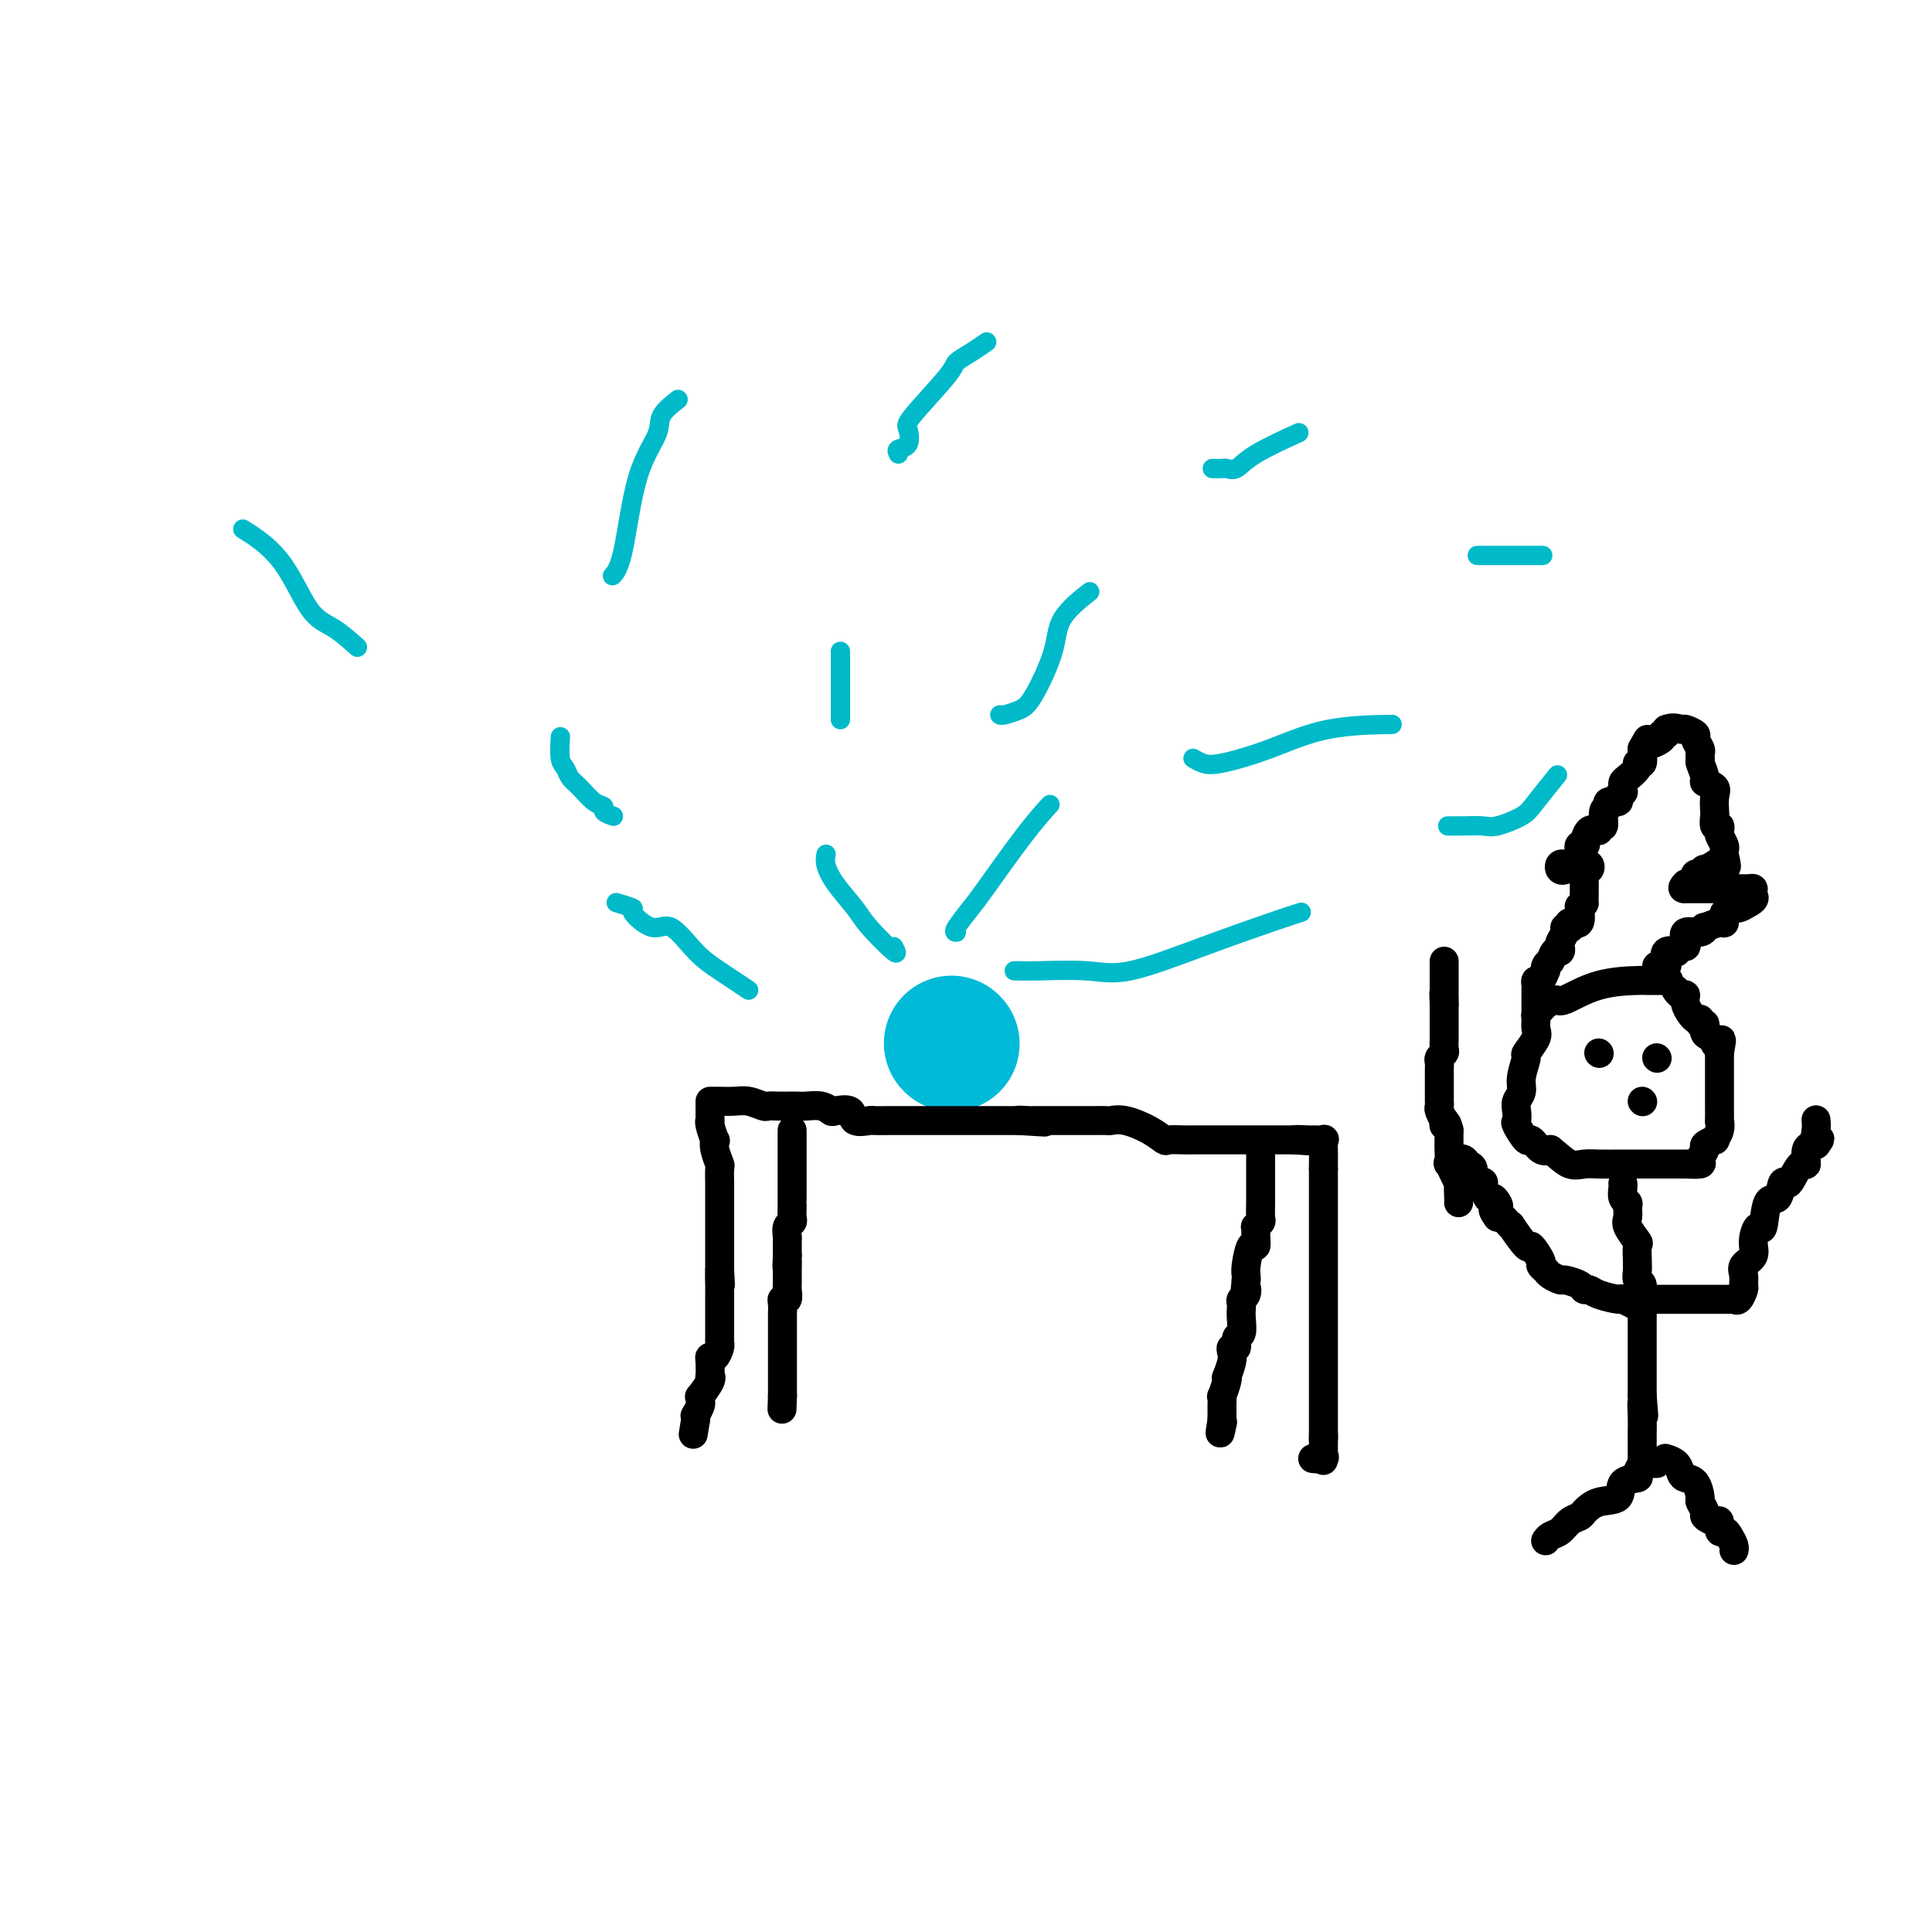 <svg viewBox='0 0 400 400' version='1.1' xmlns='http://www.w3.org/2000/svg' xmlns:xlink='http://www.w3.org/1999/xlink'><g fill='none' stroke='#00BAD8' stroke-width='28' stroke-linecap='round' stroke-linejoin='round'><path d='M197,216c0.000,0.000 0.100,0.100 0.1,0.1'/></g>
<g fill='none' stroke='#00BAC9' stroke-width='4' stroke-linecap='round' stroke-linejoin='round'><path d='M185,196c0.503,0.901 1.007,1.801 0,1c-1.007,-0.801 -3.524,-3.304 -5,-5c-1.476,-1.696 -1.912,-2.584 -3,-4c-1.088,-1.416 -2.828,-3.359 -4,-5c-1.172,-1.641 -1.777,-2.980 -2,-4c-0.223,-1.020 -0.064,-1.720 0,-2c0.064,-0.280 0.032,-0.140 0,0'/><path d='M198,193c-0.303,-0.015 -0.606,-0.029 0,-1c0.606,-0.971 2.121,-2.898 3,-4c0.879,-1.102 1.122,-1.378 3,-4c1.878,-2.622 5.390,-7.591 8,-11c2.610,-3.409 4.317,-5.260 5,-6c0.683,-0.740 0.341,-0.370 0,0'/><path d='M210,201c0.225,-0.008 0.451,-0.017 1,0c0.549,0.017 1.422,0.058 4,0c2.578,-0.058 6.859,-0.215 10,0c3.141,0.215 5.140,0.804 9,0c3.860,-0.804 9.581,-2.999 15,-5c5.419,-2.001 10.536,-3.808 14,-5c3.464,-1.192 5.275,-1.769 6,-2c0.725,-0.231 0.362,-0.115 0,0'/><path d='M155,205c-2.098,-1.395 -4.196,-2.791 -6,-4c-1.804,-1.209 -3.314,-2.232 -5,-4c-1.686,-1.768 -3.549,-4.281 -5,-5c-1.451,-0.719 -2.491,0.357 -4,0c-1.509,-0.357 -3.487,-2.147 -4,-3c-0.513,-0.853 0.439,-0.768 0,-1c-0.439,-0.232 -2.268,-0.781 -3,-1c-0.732,-0.219 -0.366,-0.110 0,0'/><path d='M127,169c-0.886,-0.319 -1.771,-0.637 -2,-1c-0.229,-0.363 0.199,-0.769 0,-1c-0.199,-0.231 -1.024,-0.286 -2,-1c-0.976,-0.714 -2.104,-2.087 -3,-3c-0.896,-0.913 -1.561,-1.366 -2,-2c-0.439,-0.634 -0.654,-1.448 -1,-2c-0.346,-0.552 -0.824,-0.841 -1,-2c-0.176,-1.159 -0.050,-3.188 0,-4c0.050,-0.812 0.025,-0.406 0,0'/><path d='M174,149c0.000,-0.215 0.000,-0.429 0,-1c0.000,-0.571 0.000,-1.498 0,-2c0.000,-0.502 0.000,-0.579 0,-2c0.000,-1.421 0.000,-4.185 0,-6c0.000,-1.815 0.000,-2.681 0,-3c0.000,-0.319 0.000,-0.091 0,0c0.000,0.091 0.000,0.046 0,0'/><path d='M207,148c0.143,0.083 0.286,0.166 1,0c0.714,-0.166 2.000,-0.581 3,-1c1.000,-0.419 1.716,-0.842 3,-3c1.284,-2.158 3.138,-6.053 4,-9c0.862,-2.947 0.732,-4.947 2,-7c1.268,-2.053 3.934,-4.158 5,-5c1.066,-0.842 0.533,-0.421 0,0'/><path d='M247,157c0.624,0.362 1.248,0.724 2,1c0.752,0.276 1.632,0.466 4,0c2.368,-0.466 6.222,-1.589 10,-3c3.778,-1.411 7.479,-3.111 12,-4c4.521,-0.889 9.863,-0.968 12,-1c2.137,-0.032 1.068,-0.016 0,0'/><path d='M300,171c-0.233,-0.003 -0.466,-0.007 0,0c0.466,0.007 1.631,0.024 3,0c1.369,-0.024 2.942,-0.088 4,0c1.058,0.088 1.601,0.327 3,0c1.399,-0.327 3.653,-1.222 5,-2c1.347,-0.778 1.786,-1.440 3,-3c1.214,-1.560 3.204,-4.017 4,-5c0.796,-0.983 0.398,-0.491 0,0'/><path d='M74,134c-1.673,-1.493 -3.346,-2.986 -5,-4c-1.654,-1.014 -3.289,-1.550 -5,-4c-1.711,-2.450 -3.499,-6.813 -6,-10c-2.501,-3.187 -5.715,-5.196 -7,-6c-1.285,-0.804 -0.643,-0.402 0,0'/><path d='M127,119c-0.168,0.177 -0.335,0.355 0,0c0.335,-0.355 1.173,-1.241 2,-5c0.827,-3.759 1.644,-10.391 3,-15c1.356,-4.609 3.250,-7.194 4,-9c0.750,-1.806 0.356,-2.832 1,-4c0.644,-1.168 2.327,-2.476 3,-3c0.673,-0.524 0.337,-0.262 0,0'/><path d='M186,94c-0.220,-0.392 -0.440,-0.784 0,-1c0.440,-0.216 1.541,-0.256 2,-1c0.459,-0.744 0.275,-2.191 0,-3c-0.275,-0.809 -0.641,-0.981 1,-3c1.641,-2.019 5.288,-5.886 7,-8c1.712,-2.114 1.490,-2.474 2,-3c0.510,-0.526 1.753,-1.219 3,-2c1.247,-0.781 2.499,-1.652 3,-2c0.501,-0.348 0.250,-0.174 0,0'/><path d='M251,97c0.777,0.016 1.555,0.032 2,0c0.445,-0.032 0.559,-0.111 1,0c0.441,0.111 1.211,0.411 2,0c0.789,-0.411 1.597,-1.534 4,-3c2.403,-1.466 6.401,-3.276 8,-4c1.599,-0.724 0.800,-0.362 0,0'/><path d='M306,115c-0.220,0.000 -0.440,0.000 1,0c1.440,0.000 4.542,0.000 7,0c2.458,-0.000 4.274,0.000 5,0c0.726,0.000 0.363,0.000 0,0'/></g>
<g fill='none' stroke='#000000' stroke-width='6' stroke-linecap='round' stroke-linejoin='round'><path d='M148,228c0.151,-0.008 0.302,-0.016 1,0c0.698,0.016 1.944,0.057 3,0c1.056,-0.057 1.921,-0.211 3,0c1.079,0.211 2.372,0.789 3,1c0.628,0.211 0.590,0.057 1,0c0.410,-0.057 1.268,-0.016 2,0c0.732,0.016 1.338,0.008 2,0c0.662,-0.008 1.379,-0.016 2,0c0.621,0.016 1.144,0.055 2,0c0.856,-0.055 2.044,-0.203 3,0c0.956,0.203 1.678,0.758 2,1c0.322,0.242 0.242,0.170 1,0c0.758,-0.170 2.354,-0.438 3,0c0.646,0.438 0.342,1.581 1,2c0.658,0.419 2.277,0.112 3,0c0.723,-0.112 0.548,-0.030 1,0c0.452,0.030 1.529,0.008 3,0c1.471,-0.008 3.336,-0.002 4,0c0.664,0.002 0.128,0.001 1,0c0.872,-0.001 3.151,-0.000 4,0c0.849,0.000 0.268,0.000 1,0c0.732,-0.000 2.777,-0.000 4,0c1.223,0.000 1.623,0.000 2,0c0.377,-0.000 0.730,-0.000 2,0c1.270,0.000 3.457,0.000 5,0c1.543,-0.000 2.441,-0.000 3,0c0.559,0.000 0.780,0.000 1,0'/><path d='M211,232c9.922,0.619 3.228,0.166 1,0c-2.228,-0.166 0.009,-0.044 1,0c0.991,0.044 0.736,0.012 1,0c0.264,-0.012 1.047,-0.003 2,0c0.953,0.003 2.075,0.001 3,0c0.925,-0.001 1.652,-0.000 2,0c0.348,0.000 0.316,0.000 1,0c0.684,-0.000 2.085,-0.002 3,0c0.915,0.002 1.343,0.006 2,0c0.657,-0.006 1.542,-0.022 2,0c0.458,0.022 0.488,0.083 1,0c0.512,-0.083 1.506,-0.309 3,0c1.494,0.309 3.488,1.155 5,2c1.512,0.845 2.541,1.691 3,2c0.459,0.309 0.349,0.083 1,0c0.651,-0.083 2.062,-0.022 3,0c0.938,0.022 1.401,0.006 2,0c0.599,-0.006 1.333,-0.002 2,0c0.667,0.002 1.268,0.000 2,0c0.732,-0.000 1.597,-0.000 2,0c0.403,0.000 0.345,0.000 1,0c0.655,-0.000 2.025,-0.000 3,0c0.975,0.000 1.557,0.000 2,0c0.443,-0.000 0.749,-0.000 1,0c0.251,0.000 0.448,0.000 1,0c0.552,-0.000 1.460,-0.000 2,0c0.540,0.000 0.712,0.000 1,0c0.288,-0.000 0.693,-0.000 1,0c0.307,0.000 0.516,0.000 1,0c0.484,-0.000 1.242,-0.000 2,0'/><path d='M268,236c8.931,0.618 2.757,0.164 1,0c-1.757,-0.164 0.902,-0.039 2,0c1.098,0.039 0.634,-0.007 1,0c0.366,0.007 1.562,0.068 2,0c0.438,-0.068 0.117,-0.266 0,0c-0.117,0.266 -0.032,0.995 0,2c0.032,1.005 0.009,2.287 0,3c-0.009,0.713 -0.005,0.856 0,1'/><path d='M274,242c0.000,1.329 0.000,1.653 0,2c0.000,0.347 0.000,0.717 0,1c0.000,0.283 0.000,0.479 0,1c0.000,0.521 0.000,1.368 0,2c0.000,0.632 0.000,1.050 0,2c0.000,0.950 0.000,2.434 0,3c0.000,0.566 0.000,0.216 0,1c0.000,0.784 0.000,2.703 0,4c0.000,1.297 0.000,1.973 0,3c0.000,1.027 0.000,2.407 0,3c0.000,0.593 0.000,0.401 0,1c0.000,0.599 0.000,1.990 0,3c0.000,1.010 0.000,1.639 0,2c0.000,0.361 -0.000,0.452 0,1c0.000,0.548 -0.000,1.551 0,2c0.000,0.449 -0.000,0.344 0,1c0.000,0.656 -0.000,2.074 0,3c0.000,0.926 -0.000,1.362 0,2c0.000,0.638 -0.000,1.479 0,3c0.000,1.521 -0.000,3.722 0,5c0.000,1.278 -0.000,1.635 0,2c0.000,0.365 -0.000,0.740 0,1c0.000,0.260 -0.000,0.406 0,1c0.000,0.594 -0.000,1.637 0,2c0.000,0.363 -0.000,0.046 0,0c0.000,-0.046 -0.000,0.180 0,1c0.000,0.820 0.000,2.234 0,3c0.000,0.766 0.000,0.883 0,1'/><path d='M274,298c-0.002,8.631 -0.008,2.207 0,0c0.008,-2.207 0.030,-0.199 0,1c-0.030,1.199 -0.111,1.589 0,2c0.111,0.411 0.415,0.841 0,1c-0.415,0.159 -1.547,0.045 -2,0c-0.453,-0.045 -0.226,-0.023 0,0'/><path d='M147,228c-0.001,0.370 -0.001,0.741 0,1c0.001,0.259 0.004,0.407 0,1c-0.004,0.593 -0.015,1.632 0,2c0.015,0.368 0.056,0.065 0,0c-0.056,-0.065 -0.207,0.109 0,1c0.207,0.891 0.774,2.498 1,3c0.226,0.502 0.113,-0.102 0,0c-0.113,0.102 -0.226,0.911 0,2c0.226,1.089 0.793,2.460 1,3c0.207,0.540 0.056,0.249 0,1c-0.056,0.751 -0.015,2.543 0,3c0.015,0.457 0.004,-0.422 0,0c-0.004,0.422 -0.001,2.143 0,3c0.001,0.857 0.000,0.848 0,1c-0.000,0.152 -0.000,0.463 0,1c0.000,0.537 0.000,1.298 0,2c-0.000,0.702 -0.000,1.343 0,2c0.000,0.657 0.000,1.328 0,2c-0.000,0.672 -0.000,1.345 0,2c0.000,0.655 0.000,1.292 0,2c-0.000,0.708 -0.000,1.488 0,2c0.000,0.512 0.000,0.756 0,1'/><path d='M149,263c0.309,5.532 0.083,1.862 0,1c-0.083,-0.862 -0.022,1.082 0,2c0.022,0.918 0.006,0.808 0,1c-0.006,0.192 -0.002,0.685 0,1c0.002,0.315 0.000,0.450 0,1c-0.000,0.550 -0.000,1.513 0,2c0.000,0.487 -0.000,0.498 0,1c0.000,0.502 0.001,1.495 0,2c-0.001,0.505 -0.003,0.521 0,1c0.003,0.479 0.011,1.420 0,2c-0.011,0.580 -0.041,0.797 0,1c0.041,0.203 0.155,0.391 0,1c-0.155,0.609 -0.578,1.637 -1,2c-0.422,0.363 -0.843,0.059 -1,0c-0.157,-0.059 -0.050,0.125 0,1c0.050,0.875 0.042,2.440 0,3c-0.042,0.560 -0.117,0.115 0,0c0.117,-0.115 0.425,0.100 0,1c-0.425,0.900 -1.582,2.483 -2,3c-0.418,0.517 -0.098,-0.034 0,0c0.098,0.034 -0.026,0.653 0,1c0.026,0.347 0.203,0.423 0,1c-0.203,0.577 -0.785,1.655 -1,2c-0.215,0.345 -0.061,-0.044 0,0c0.061,0.044 0.031,0.522 0,1'/><path d='M144,294c-0.833,5.167 -0.417,2.583 0,0'/><path d='M164,234c-0.000,0.892 -0.000,1.784 0,2c0.000,0.216 0.000,-0.243 0,0c-0.000,0.243 -0.000,1.187 0,2c0.000,0.813 0.000,1.493 0,2c-0.000,0.507 -0.000,0.840 0,1c0.000,0.160 0.000,0.148 0,1c-0.000,0.852 -0.000,2.567 0,3c0.000,0.433 0.000,-0.418 0,0c-0.000,0.418 -0.000,2.105 0,3c0.000,0.895 0.001,1.000 0,1c-0.001,0.000 -0.004,-0.103 0,0c0.004,0.103 0.015,0.413 0,1c-0.015,0.587 -0.057,1.452 0,2c0.057,0.548 0.211,0.778 0,1c-0.211,0.222 -0.789,0.436 -1,1c-0.211,0.564 -0.057,1.477 0,2c0.057,0.523 0.015,0.656 0,1c-0.015,0.344 -0.004,0.900 0,1c0.004,0.100 0.001,-0.257 0,0c-0.001,0.257 -0.001,1.129 0,2'/><path d='M163,260c-0.155,4.140 -0.041,1.491 0,1c0.041,-0.491 0.011,1.177 0,2c-0.011,0.823 -0.002,0.803 0,1c0.002,0.197 -0.003,0.613 0,1c0.003,0.387 0.015,0.747 0,1c-0.015,0.253 -0.057,0.400 0,1c0.057,0.600 0.211,1.652 0,2c-0.211,0.348 -0.789,-0.009 -1,0c-0.211,0.009 -0.057,0.384 0,1c0.057,0.616 0.015,1.473 0,2c-0.015,0.527 -0.004,0.722 0,1c0.004,0.278 0.001,0.638 0,1c-0.001,0.362 -0.000,0.727 0,1c0.000,0.273 0.000,0.454 0,1c-0.000,0.546 -0.000,1.456 0,2c0.000,0.544 0.000,0.722 0,1c-0.000,0.278 -0.000,0.657 0,1c0.000,0.343 0.000,0.651 0,1c-0.000,0.349 -0.000,0.738 0,1c0.000,0.262 0.000,0.398 0,1c-0.000,0.602 -0.000,1.670 0,2c0.000,0.330 0.000,-0.076 0,0c-0.000,0.076 -0.000,0.636 0,1c0.000,0.364 0.000,0.533 0,1c-0.000,0.467 -0.000,1.234 0,2'/><path d='M162,289c-0.167,4.833 -0.083,2.417 0,0'/><path d='M261,237c0.000,1.154 0.000,2.307 0,3c-0.000,0.693 -0.000,0.925 0,1c0.000,0.075 0.000,-0.008 0,0c-0.000,0.008 -0.000,0.108 0,1c0.000,0.892 0.000,2.576 0,3c-0.000,0.424 -0.000,-0.412 0,0c0.000,0.412 0.001,2.071 0,3c-0.001,0.929 -0.004,1.129 0,1c0.004,-0.129 0.015,-0.586 0,0c-0.015,0.586 -0.057,2.215 0,3c0.057,0.785 0.212,0.727 0,1c-0.212,0.273 -0.792,0.879 -1,1c-0.208,0.121 -0.046,-0.241 0,0c0.046,0.241 -0.026,1.087 0,2c0.026,0.913 0.151,1.894 0,2c-0.151,0.106 -0.576,-0.662 -1,0c-0.424,0.662 -0.845,2.755 -1,4c-0.155,1.245 -0.044,1.641 0,2c0.044,0.359 0.022,0.679 0,1'/><path d='M258,265c-0.480,4.737 -0.181,2.578 0,2c0.181,-0.578 0.244,0.424 0,1c-0.244,0.576 -0.796,0.725 -1,1c-0.204,0.275 -0.059,0.674 0,1c0.059,0.326 0.031,0.578 0,1c-0.031,0.422 -0.065,1.012 0,2c0.065,0.988 0.227,2.372 0,3c-0.227,0.628 -0.845,0.498 -1,1c-0.155,0.502 0.151,1.634 0,2c-0.151,0.366 -0.759,-0.035 -1,0c-0.241,0.035 -0.116,0.508 0,1c0.116,0.492 0.224,1.005 0,2c-0.224,0.995 -0.778,2.471 -1,3c-0.222,0.529 -0.112,0.109 0,0c0.112,-0.109 0.226,0.093 0,1c-0.226,0.907 -0.793,2.519 -1,3c-0.207,0.481 -0.056,-0.170 0,0c0.056,0.170 0.015,1.161 0,2c-0.015,0.839 -0.004,1.525 0,2c0.004,0.475 0.002,0.737 0,1'/><path d='M253,294c-0.778,4.733 -0.222,2.067 0,1c0.222,-1.067 0.111,-0.533 0,0'/><path d='M345,203c0.443,-0.001 0.886,-0.003 0,0c-0.886,0.003 -3.101,0.010 -4,0c-0.899,-0.010 -0.482,-0.038 -2,0c-1.518,0.038 -4.970,0.143 -8,1c-3.030,0.857 -5.639,2.468 -7,3c-1.361,0.532 -1.475,-0.013 -2,0c-0.525,0.013 -1.462,0.584 -2,1c-0.538,0.416 -0.678,0.676 -1,1c-0.322,0.324 -0.826,0.711 -1,1c-0.174,0.289 -0.017,0.481 0,1c0.017,0.519 -0.105,1.367 0,2c0.105,0.633 0.435,1.051 0,2c-0.435,0.949 -1.637,2.428 -2,3c-0.363,0.572 0.113,0.236 0,1c-0.113,0.764 -0.814,2.629 -1,4c-0.186,1.371 0.145,2.249 0,3c-0.145,0.751 -0.764,1.376 -1,2c-0.236,0.624 -0.089,1.247 0,2c0.089,0.753 0.121,1.635 0,2c-0.121,0.365 -0.394,0.214 0,1c0.394,0.786 1.456,2.510 2,3c0.544,0.490 0.569,-0.253 1,0c0.431,0.253 1.266,1.501 2,2c0.734,0.499 1.367,0.250 2,0'/><path d='M321,238c1.839,1.453 2.938,2.585 4,3c1.062,0.415 2.088,0.111 3,0c0.912,-0.111 1.711,-0.030 3,0c1.289,0.030 3.067,0.008 4,0c0.933,-0.008 1.023,-0.002 2,0c0.977,0.002 2.843,0.000 4,0c1.157,-0.000 1.604,0.000 2,0c0.396,-0.000 0.742,-0.002 2,0c1.258,0.002 3.427,0.008 4,0c0.573,-0.008 -0.451,-0.029 0,0c0.451,0.029 2.377,0.109 3,0c0.623,-0.109 -0.059,-0.406 0,-1c0.059,-0.594 0.857,-1.485 1,-2c0.143,-0.515 -0.368,-0.654 0,-1c0.368,-0.346 1.615,-0.899 2,-1c0.385,-0.101 -0.093,0.249 0,0c0.093,-0.249 0.757,-1.097 1,-2c0.243,-0.903 0.065,-1.860 0,-2c-0.065,-0.140 -0.017,0.539 0,0c0.017,-0.539 0.005,-2.295 0,-3c-0.005,-0.705 -0.001,-0.360 0,-1c0.001,-0.640 0.000,-2.266 0,-3c-0.000,-0.734 -0.000,-0.578 0,-1c0.000,-0.422 0.000,-1.422 0,-2c-0.000,-0.578 -0.000,-0.732 0,-1c0.000,-0.268 0.000,-0.649 0,-1c-0.000,-0.351 -0.000,-0.672 0,-1c0.000,-0.328 0.000,-0.664 0,-1'/><path d='M356,218c0.689,-4.025 0.410,-2.589 0,-2c-0.410,0.589 -0.951,0.331 -1,0c-0.049,-0.331 0.394,-0.734 0,-1c-0.394,-0.266 -1.624,-0.394 -2,-1c-0.376,-0.606 0.102,-1.688 0,-2c-0.102,-0.312 -0.783,0.147 -1,0c-0.217,-0.147 0.030,-0.900 0,-1c-0.030,-0.100 -0.337,0.453 -1,0c-0.663,-0.453 -1.680,-1.911 -2,-3c-0.320,-1.089 0.059,-1.807 0,-2c-0.059,-0.193 -0.554,0.140 -1,0c-0.446,-0.140 -0.842,-0.754 -1,-1c-0.158,-0.246 -0.079,-0.123 0,0'/><path d='M336,245c0.031,0.222 0.061,0.444 0,1c-0.061,0.556 -0.215,1.446 0,2c0.215,0.554 0.797,0.772 1,1c0.203,0.228 0.026,0.465 0,1c-0.026,0.535 0.098,1.369 0,2c-0.098,0.631 -0.419,1.058 0,2c0.419,0.942 1.577,2.398 2,3c0.423,0.602 0.112,0.351 0,1c-0.112,0.649 -0.026,2.199 0,3c0.026,0.801 -0.007,0.852 0,1c0.007,0.148 0.054,0.392 0,1c-0.054,0.608 -0.211,1.579 0,2c0.211,0.421 0.789,0.290 1,1c0.211,0.710 0.057,2.260 0,3c-0.057,0.740 -0.015,0.668 0,1c0.015,0.332 0.004,1.067 0,2c-0.004,0.933 -0.001,2.065 0,3c0.001,0.935 0.000,1.672 0,2c-0.000,0.328 -0.000,0.245 0,1c0.000,0.755 0.000,2.348 0,3c-0.000,0.652 -0.000,0.363 0,1c0.000,0.637 0.000,2.202 0,3c-0.000,0.798 -0.000,0.830 0,1c0.000,0.170 0.000,0.477 0,1c-0.000,0.523 -0.000,1.261 0,2'/><path d='M340,289c0.619,7.198 0.166,3.194 0,2c-0.166,-1.194 -0.044,0.422 0,2c0.044,1.578 0.012,3.117 0,4c-0.012,0.883 -0.003,1.111 0,1c0.003,-0.111 0.001,-0.562 0,0c-0.001,0.562 -0.000,2.137 0,3c0.000,0.863 0.000,1.015 0,1c-0.000,-0.015 -0.000,-0.196 0,0c0.000,0.196 0.000,0.770 0,1c-0.000,0.230 -0.000,0.115 0,0'/><path d='M340,271c-1.685,-0.867 -3.369,-1.734 -4,-2c-0.631,-0.266 -0.208,0.070 -1,0c-0.792,-0.070 -2.797,-0.544 -4,-1c-1.203,-0.456 -1.602,-0.892 -2,-1c-0.398,-0.108 -0.793,0.112 -1,0c-0.207,-0.112 -0.226,-0.555 -1,-1c-0.774,-0.445 -2.303,-0.894 -3,-1c-0.697,-0.106 -0.563,0.129 -1,0c-0.437,-0.129 -1.445,-0.621 -2,-1c-0.555,-0.379 -0.657,-0.644 -1,-1c-0.343,-0.356 -0.926,-0.804 -1,-1c-0.074,-0.196 0.363,-0.139 0,-1c-0.363,-0.861 -1.526,-2.640 -2,-3c-0.474,-0.360 -0.260,0.698 -1,0c-0.740,-0.698 -2.436,-3.154 -3,-4c-0.564,-0.846 0.003,-0.082 0,0c-0.003,0.082 -0.578,-0.516 -1,-1c-0.422,-0.484 -0.692,-0.852 -1,-1c-0.308,-0.148 -0.654,-0.074 -1,0'/><path d='M310,252c-1.715,-2.269 -0.502,-1.940 0,-2c0.502,-0.060 0.294,-0.509 0,-1c-0.294,-0.491 -0.675,-1.023 -1,-1c-0.325,0.023 -0.594,0.602 -1,0c-0.406,-0.602 -0.949,-2.385 -1,-3c-0.051,-0.615 0.390,-0.064 0,0c-0.390,0.064 -1.611,-0.361 -2,-1c-0.389,-0.639 0.053,-1.492 0,-2c-0.053,-0.508 -0.602,-0.672 -1,-1c-0.398,-0.328 -0.646,-0.819 -1,-1c-0.354,-0.181 -0.816,-0.052 -1,0c-0.184,0.052 -0.092,0.026 0,0'/><path d='M341,269c0.680,0.000 1.360,0.000 2,0c0.640,-0.000 1.241,-0.000 2,0c0.759,0.000 1.678,0.000 2,0c0.322,-0.000 0.047,-0.000 1,0c0.953,0.000 3.134,0.000 4,0c0.866,-0.000 0.417,-0.001 1,0c0.583,0.001 2.197,0.002 3,0c0.803,-0.002 0.793,-0.007 1,0c0.207,0.007 0.630,0.028 1,0c0.370,-0.028 0.688,-0.104 1,0c0.312,0.104 0.617,0.390 1,0c0.383,-0.390 0.842,-1.455 1,-2c0.158,-0.545 0.013,-0.571 0,-1c-0.013,-0.429 0.104,-1.262 0,-2c-0.104,-0.738 -0.431,-1.380 0,-2c0.431,-0.620 1.620,-1.218 2,-2c0.380,-0.782 -0.049,-1.748 0,-3c0.049,-1.252 0.576,-2.792 1,-3c0.424,-0.208 0.744,0.915 1,0c0.256,-0.915 0.449,-3.867 1,-5c0.551,-1.133 1.461,-0.445 2,-1c0.539,-0.555 0.709,-2.352 1,-3c0.291,-0.648 0.703,-0.145 1,0c0.297,0.145 0.477,-0.066 1,-1c0.523,-0.934 1.388,-2.591 2,-3c0.612,-0.409 0.973,0.428 1,0c0.027,-0.428 -0.278,-2.122 0,-3c0.278,-0.878 1.139,-0.939 2,-1'/><path d='M376,237c1.547,-1.994 0.415,-0.978 0,-1c-0.415,-0.022 -0.112,-1.083 0,-2c0.112,-0.917 0.032,-1.691 0,-2c-0.032,-0.309 -0.016,-0.155 0,0'/><path d='M343,303c-0.722,-0.014 -1.444,-0.028 -2,0c-0.556,0.028 -0.945,0.100 -1,0c-0.055,-0.100 0.223,-0.370 0,0c-0.223,0.370 -0.948,1.379 -1,2c-0.052,0.621 0.567,0.852 0,1c-0.567,0.148 -2.322,0.211 -3,1c-0.678,0.789 -0.279,2.304 -1,3c-0.721,0.696 -2.563,0.571 -4,1c-1.437,0.429 -2.468,1.410 -3,2c-0.532,0.590 -0.563,0.789 -1,1c-0.437,0.211 -1.280,0.435 -2,1c-0.720,0.565 -1.317,1.471 -2,2c-0.683,0.529 -1.453,0.681 -2,1c-0.547,0.319 -0.871,0.805 -1,1c-0.129,0.195 -0.065,0.097 0,0'/><path d='M345,302c-0.201,-0.060 -0.401,-0.120 0,0c0.401,0.120 1.404,0.421 2,1c0.596,0.579 0.786,1.435 1,2c0.214,0.565 0.454,0.838 1,1c0.546,0.162 1.398,0.214 2,1c0.602,0.786 0.952,2.306 1,3c0.048,0.694 -0.208,0.562 0,1c0.208,0.438 0.878,1.446 1,2c0.122,0.554 -0.304,0.656 0,1c0.304,0.344 1.338,0.931 2,1c0.662,0.069 0.952,-0.381 1,0c0.048,0.381 -0.145,1.594 0,2c0.145,0.406 0.627,0.004 1,0c0.373,-0.004 0.636,0.391 1,1c0.364,0.609 0.829,1.433 1,2c0.171,0.567 0.049,0.876 0,1c-0.049,0.124 -0.024,0.062 0,0'/><path d='M318,210c0.000,-0.363 0.000,-0.727 0,-1c-0.000,-0.273 -0.001,-0.456 0,-1c0.001,-0.544 0.003,-1.450 0,-2c-0.003,-0.550 -0.011,-0.744 0,-1c0.011,-0.256 0.042,-0.576 0,-1c-0.042,-0.424 -0.156,-0.954 0,-1c0.156,-0.046 0.580,0.391 1,0c0.420,-0.391 0.834,-1.610 1,-2c0.166,-0.390 0.083,0.049 0,0c-0.083,-0.049 -0.167,-0.585 0,-1c0.167,-0.415 0.583,-0.707 1,-1'/><path d='M321,199c0.707,-2.151 0.973,-2.028 1,-2c0.027,0.028 -0.185,-0.037 0,0c0.185,0.037 0.767,0.178 1,0c0.233,-0.178 0.119,-0.675 0,-1c-0.119,-0.325 -0.242,-0.478 0,-1c0.242,-0.522 0.847,-1.412 1,-2c0.153,-0.588 -0.148,-0.872 0,-1c0.148,-0.128 0.743,-0.098 1,0c0.257,0.098 0.174,0.265 0,0c-0.174,-0.265 -0.439,-0.960 0,-1c0.439,-0.040 1.582,0.577 2,0c0.418,-0.577 0.113,-2.348 0,-3c-0.113,-0.652 -0.032,-0.186 0,0c0.032,0.186 0.016,0.093 0,0'/><path d='M327,188c1.155,-1.824 1.041,-0.883 1,-1c-0.041,-0.117 -0.011,-1.291 0,-2c0.011,-0.709 0.003,-0.953 0,-1c-0.003,-0.047 -0.001,0.103 0,0c0.001,-0.103 0.000,-0.458 0,-1c-0.000,-0.542 -0.000,-1.271 0,-2'/><path d='M328,181c0.357,-1.250 0.750,-0.875 1,-1c0.250,-0.125 0.357,-0.750 0,-1c-0.357,-0.250 -1.179,-0.125 -2,0'/><path d='M327,179c-0.045,-0.294 0.341,-0.030 0,0c-0.341,0.030 -1.409,-0.175 -2,0c-0.591,0.175 -0.707,0.728 -1,1c-0.293,0.272 -0.765,0.262 -1,0c-0.235,-0.262 -0.235,-0.777 0,-1c0.235,-0.223 0.703,-0.155 1,0c0.297,0.155 0.422,0.395 1,0c0.578,-0.395 1.609,-1.425 2,-2c0.391,-0.575 0.144,-0.693 0,-1c-0.144,-0.307 -0.184,-0.802 0,-1c0.184,-0.198 0.592,-0.099 1,0'/><path d='M328,175c0.592,-0.586 0.072,0.448 0,0c-0.072,-0.448 0.305,-2.379 1,-3c0.695,-0.621 1.707,0.069 2,0c0.293,-0.069 -0.134,-0.898 0,-1c0.134,-0.102 0.828,0.523 1,0c0.172,-0.523 -0.179,-2.196 0,-3c0.179,-0.804 0.889,-0.741 1,-1c0.111,-0.259 -0.377,-0.839 0,-1c0.377,-0.161 1.618,0.098 2,0c0.382,-0.098 -0.094,-0.551 0,-1c0.094,-0.449 0.759,-0.893 1,-1c0.241,-0.107 0.058,0.123 0,0c-0.058,-0.123 0.008,-0.597 0,-1c-0.008,-0.403 -0.089,-0.733 0,-1c0.089,-0.267 0.350,-0.470 1,-1c0.650,-0.530 1.691,-1.385 2,-2c0.309,-0.615 -0.113,-0.990 0,-1c0.113,-0.010 0.761,0.343 1,0c0.239,-0.343 0.068,-1.384 0,-2c-0.068,-0.616 -0.034,-0.808 0,-1'/><path d='M340,155c1.896,-3.277 0.638,-1.470 1,-1c0.362,0.470 2.346,-0.396 3,-1c0.654,-0.604 -0.020,-0.945 0,-1c0.020,-0.055 0.736,0.178 1,0c0.264,-0.178 0.075,-0.765 0,-1c-0.075,-0.235 -0.038,-0.117 0,0'/><path d='M345,151c1.426,-0.605 2.491,-0.117 3,0c0.509,0.117 0.462,-0.137 1,0c0.538,0.137 1.661,0.667 2,1c0.339,0.333 -0.105,0.471 0,1c0.105,0.529 0.759,1.450 1,2c0.241,0.550 0.069,0.729 0,1c-0.069,0.271 -0.034,0.636 0,1'/><path d='M352,157c0.085,0.831 -0.201,0.409 0,1c0.201,0.591 0.891,2.194 1,3c0.109,0.806 -0.363,0.817 0,1c0.363,0.183 1.560,0.540 2,1c0.440,0.460 0.122,1.022 0,2c-0.122,0.978 -0.046,2.370 0,3c0.046,0.630 0.064,0.496 0,1c-0.064,0.504 -0.210,1.644 0,2c0.210,0.356 0.774,-0.073 1,0c0.226,0.073 0.113,0.650 0,1c-0.113,0.350 -0.226,0.475 0,1c0.226,0.525 0.792,1.449 1,2c0.208,0.551 0.060,0.729 0,1c-0.060,0.271 -0.030,0.636 0,1'/><path d='M357,177c0.816,3.548 0.355,2.419 0,2c-0.355,-0.419 -0.603,-0.127 -1,0c-0.397,0.127 -0.941,0.091 -1,0c-0.059,-0.091 0.369,-0.237 0,0c-0.369,0.237 -1.533,0.855 -2,1c-0.467,0.145 -0.236,-0.185 0,0c0.236,0.185 0.476,0.885 0,1c-0.476,0.115 -1.666,-0.354 -2,0c-0.334,0.354 0.190,1.530 0,2c-0.190,0.470 -1.095,0.235 -2,0'/><path d='M349,183c-1.208,1.155 -0.229,1.041 0,1c0.229,-0.041 -0.294,-0.011 0,0c0.294,0.011 1.403,0.003 2,0c0.597,-0.003 0.681,-0.001 1,0c0.319,0.001 0.873,0.000 1,0c0.127,-0.000 -0.174,0.000 0,0c0.174,-0.000 0.822,-0.001 2,0c1.178,0.001 2.888,0.003 4,0c1.112,-0.003 1.628,-0.011 2,0c0.372,0.011 0.600,0.041 1,0c0.400,-0.041 0.971,-0.155 1,0c0.029,0.155 -0.486,0.577 -1,1'/><path d='M362,185c2.125,0.700 0.937,1.449 0,2c-0.937,0.551 -1.625,0.903 -2,1c-0.375,0.097 -0.438,-0.061 -1,0c-0.562,0.061 -1.625,0.341 -2,1c-0.375,0.659 -0.063,1.698 0,2c0.063,0.302 -0.124,-0.131 -1,0c-0.876,0.131 -2.441,0.826 -3,1c-0.559,0.174 -0.111,-0.174 0,0c0.111,0.174 -0.117,0.869 -1,1c-0.883,0.131 -2.423,-0.301 -3,0c-0.577,0.301 -0.191,1.335 0,2c0.191,0.665 0.187,0.961 0,1c-0.187,0.039 -0.559,-0.180 -1,0c-0.441,0.180 -0.953,0.760 -1,1c-0.047,0.240 0.372,0.142 0,0c-0.372,-0.142 -1.535,-0.326 -2,0c-0.465,0.326 -0.233,1.163 0,2'/><path d='M345,199c-2.585,2.388 -0.549,1.358 0,1c0.549,-0.358 -0.389,-0.044 -1,0c-0.611,0.044 -0.895,-0.180 -1,0c-0.105,0.180 -0.030,0.766 0,1c0.030,0.234 0.015,0.117 0,0'/><path d='M302,249c-0.004,0.013 -0.009,0.026 0,0c0.009,-0.026 0.031,-0.091 0,-1c-0.031,-0.909 -0.113,-2.660 0,-3c0.113,-0.340 0.423,0.733 0,0c-0.423,-0.733 -1.577,-3.272 -2,-4c-0.423,-0.728 -0.113,0.356 0,0c0.113,-0.356 0.030,-2.154 0,-3c-0.030,-0.846 -0.008,-0.742 0,-1c0.008,-0.258 0.002,-0.877 0,-1c-0.002,-0.123 -0.001,0.251 0,0c0.001,-0.251 0.000,-1.125 0,-2'/><path d='M300,234c-0.532,-2.478 -0.860,-1.174 -1,-1c-0.140,0.174 -0.090,-0.781 0,-1c0.090,-0.219 0.220,0.297 0,0c-0.220,-0.297 -0.791,-1.406 -1,-2c-0.209,-0.594 -0.056,-0.674 0,-1c0.056,-0.326 0.015,-0.899 0,-1c-0.015,-0.101 -0.004,0.271 0,0c0.004,-0.271 0.001,-1.186 0,-2c-0.001,-0.814 0.000,-1.528 0,-2c-0.000,-0.472 -0.001,-0.704 0,-1c0.001,-0.296 0.004,-0.657 0,-1c-0.004,-0.343 -0.015,-0.668 0,-1c0.015,-0.332 0.057,-0.670 0,-1c-0.057,-0.330 -0.211,-0.652 0,-1c0.211,-0.348 0.789,-0.723 1,-1c0.211,-0.277 0.057,-0.455 0,-1c-0.057,-0.545 -0.015,-1.455 0,-2c0.015,-0.545 0.004,-0.723 0,-1c-0.004,-0.277 -0.001,-0.651 0,-1c0.001,-0.349 0.000,-0.671 0,-1c-0.000,-0.329 -0.000,-0.666 0,-1c0.000,-0.334 0.000,-0.667 0,-1c-0.000,-0.333 -0.000,-0.667 0,-1c0.000,-0.333 0.000,-0.667 0,-1'/><path d='M299,208c-0.155,-4.200 -0.041,-1.702 0,-1c0.041,0.702 0.011,-0.394 0,-1c-0.011,-0.606 -0.003,-0.722 0,-1c0.003,-0.278 0.001,-0.718 0,-1c-0.001,-0.282 -0.000,-0.405 0,-1c0.000,-0.595 0.000,-1.662 0,-2c-0.000,-0.338 -0.000,0.054 0,0c0.000,-0.054 0.000,-0.553 0,-1c-0.000,-0.447 -0.000,-0.842 0,-1c0.000,-0.158 0.000,-0.079 0,0'/><path d='M331,218c0.000,0.000 0.100,0.100 0.1,0.1'/><path d='M343,219c0.000,0.000 0.100,0.100 0.1,0.1'/><path d='M340,228c0.000,0.000 0.100,0.100 0.1,0.1'/></g>
</svg>